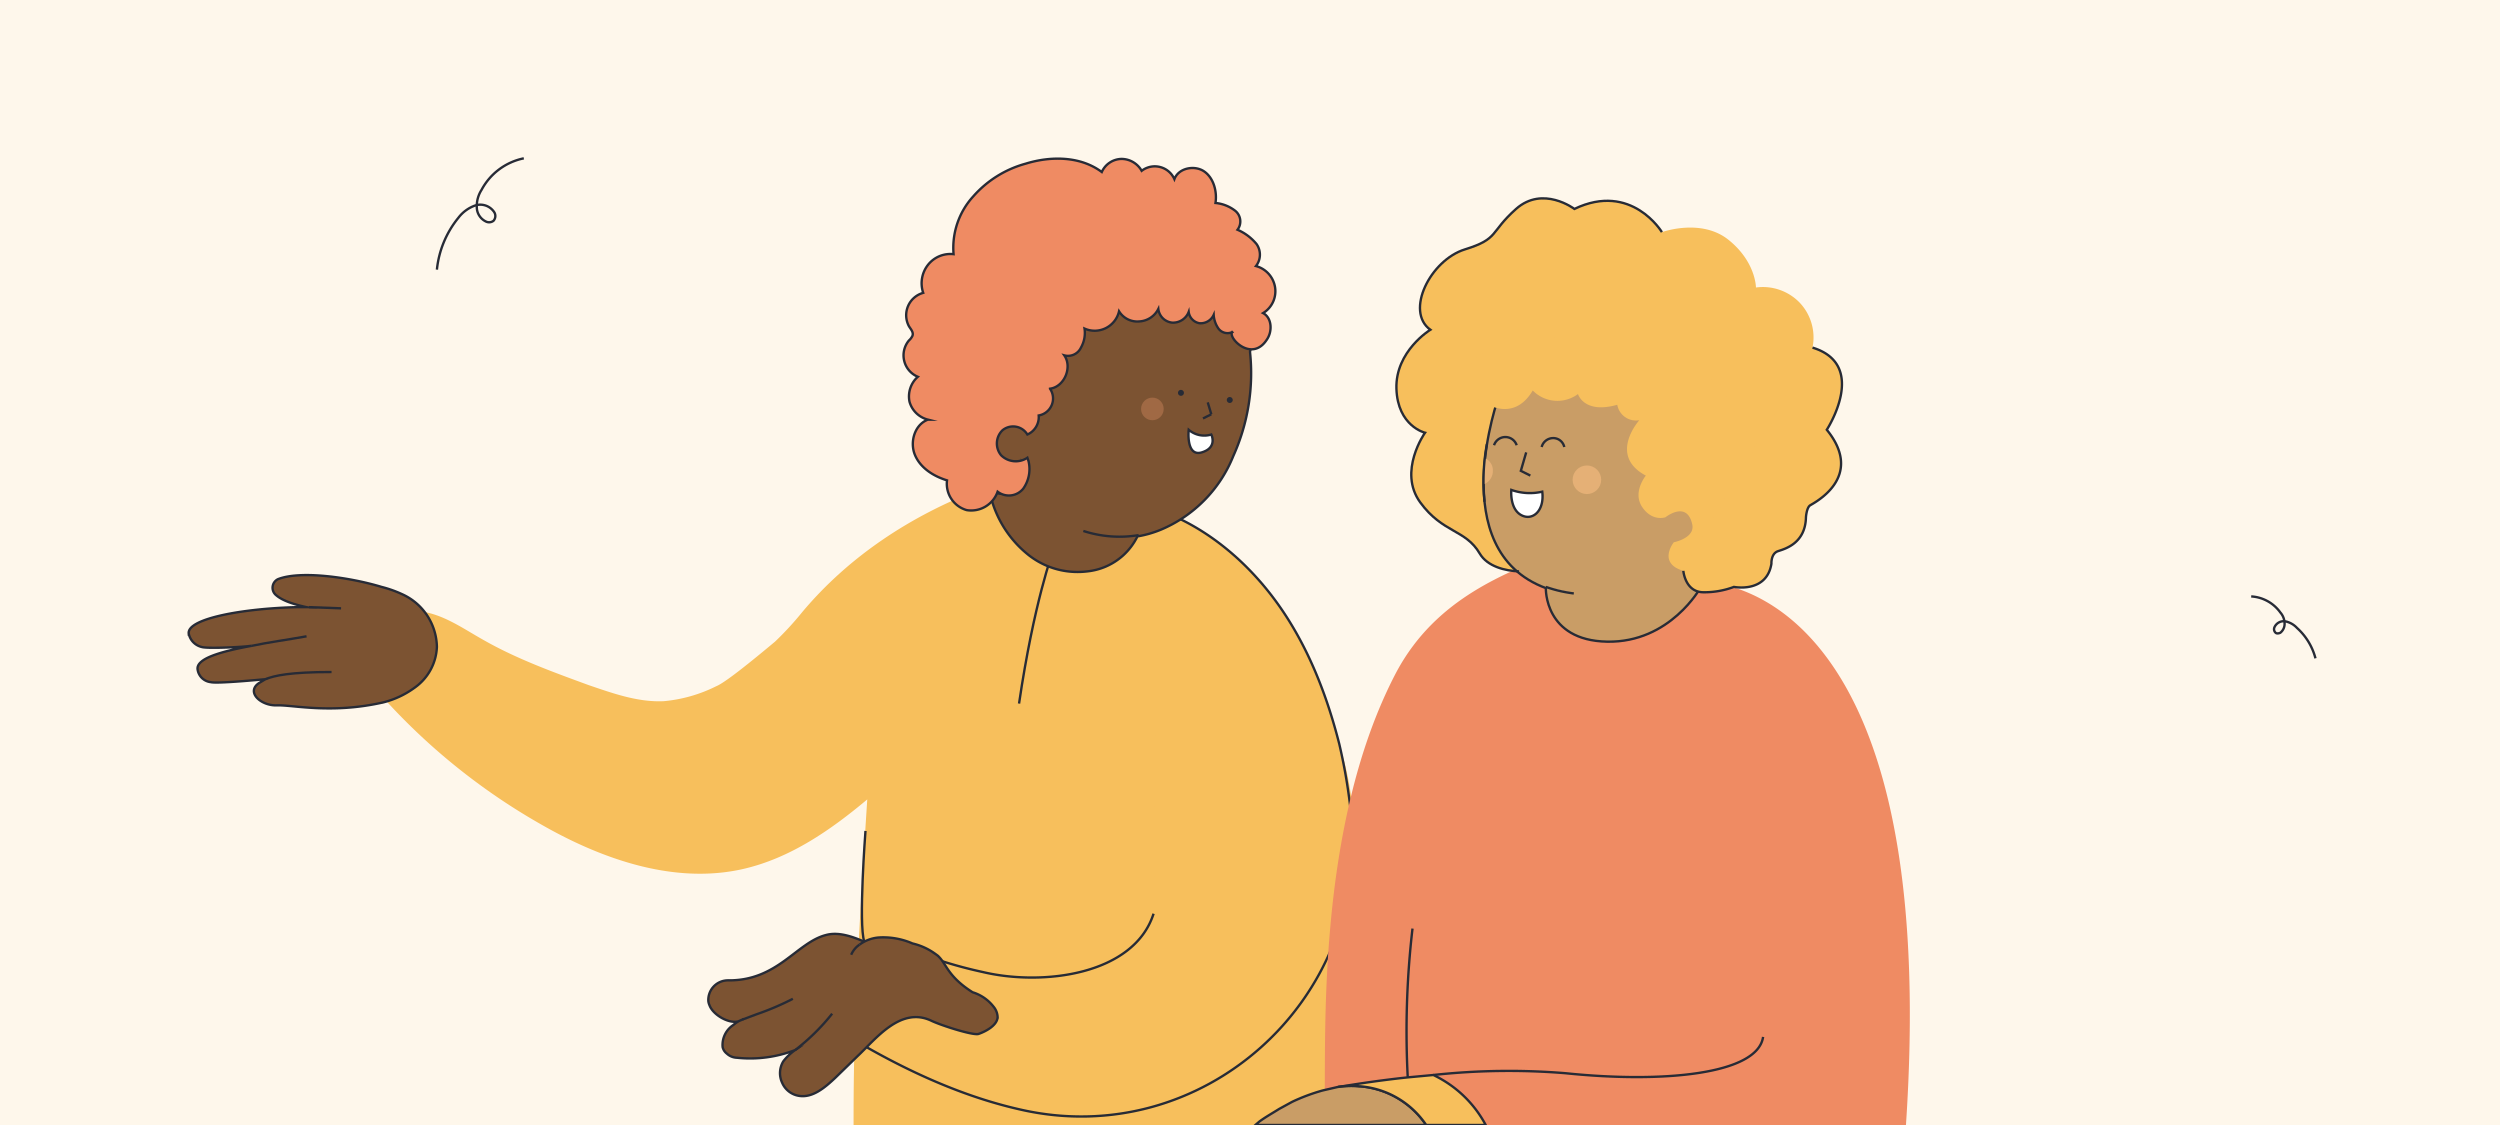 <svg id="Capa_1" data-name="Capa 1" xmlns="http://www.w3.org/2000/svg" viewBox="0 0 420 189"><defs><style>.cls-1{fill:#fef7eb;}.cls-2,.cls-4{fill:#f7bf5c;}.cls-3{fill:none;}.cls-11,.cls-3,.cls-4,.cls-5,.cls-7,.cls-9{stroke:#272b36;stroke-miterlimit:10;stroke-width:0.4px;}.cls-5{fill:#7c5332;}.cls-6{fill:#272b36;}.cls-7{fill:#fff;}.cls-8{fill:#a06944;}.cls-10,.cls-9{fill:#ef8b63;}.cls-11{fill:#c99d66;}.cls-12{fill:#e5b076;}</style></defs><rect class="cls-1" width="420" height="189"/><path class="cls-2" d="M224.6,189H143.4c0-12.2.2-22.3,2.3-54.7-6.2,5.2-13,9.9-20.9,11.7-11.5,2.6-23.6-1.6-33.9-7.5A106.9,106.9,0,0,1,63.3,116l7.3-13.3c3.9.5,7.2,2.9,10.6,4.8,5.6,3.2,11.7,5.4,17.7,7.6,4.1,1.4,8.3,2.9,12.6,2.7a24.7,24.7,0,0,0,8.8-2.5c1.5-.6,5.7-4,9.9-7.5a52.2,52.2,0,0,0,4.6-5c7.9-9.4,18.3-16.2,29.8-20.6a29.5,29.5,0,0,0,7-4.5c1.3-1.1,1.7,4.4,1.7,4.4s-2.2,8.2-1.8,9,4.3,1.3,6.8,1.6c-.8-.5-1.2-1.2.3-1.6,6.3-1.7,8.6,1,11.9-4.7.7-.2-5.1-1.5-4.6-2a43.5,43.5,0,0,1,8.8,1.3c9.6,3.9,15.6,9.9,20.4,16.8s7.2,14.9,9.9,22.7C230.8,142,225.8,169.1,224.6,189Z"/><path class="cls-3" d="M378.2,100.2a6.5,6.5,0,0,1,4.9,2.7,2.8,2.8,0,0,1,.7,1.7,1.9,1.9,0,0,1-.7,1.7c-.2.1-.6.2-.8,0a.8.8,0,0,1-.2-.9,1.7,1.7,0,0,1,1.9-1,3.7,3.7,0,0,1,1.9,1.1,10.4,10.4,0,0,1,3.1,5.1"/><path class="cls-3" d="M88,26.6a10.4,10.4,0,0,0-7.1,5.3,5.1,5.1,0,0,0-.8,2.9,2.7,2.7,0,0,0,1.5,2.4,1.2,1.2,0,0,0,1.3-.1,1.2,1.2,0,0,0,.1-1.5,2.8,2.8,0,0,0-3.1-1.1A6.1,6.1,0,0,0,77,36.6a16.4,16.4,0,0,0-3.6,8.7"/><path class="cls-3" d="M176.9,92.6s-3.2,8.6-5.7,25.6"/><path class="cls-3" d="M145.4,139.6s-1.2,15.7-.2,18.6"/><path class="cls-4" d="M193.8,153.5c-3.3,10.3-18.6,12.2-28.7,9.8a74.5,74.5,0,0,1-12.3-3.8l-8.3,15.8c10,5.8,18.9,9.3,26.9,11.1,30.5,7,58.7-18.3,55.6-49.4a93.9,93.9,0,0,0-2-12c-2.1-8.3-5.3-16.5-10.3-23.5s-11.9-12.9-20-15.8"/><path class="cls-5" d="M145.2,158.2c-2.1-.9-4.4-1.7-6.5-1.1-4.9,1.3-8.1,7.7-16.4,7.6a3.3,3.3,0,0,0-3.3,3.5,2.5,2.5,0,0,0,.2.7c.6,1.6,3.2,3.1,4.8,2.7l.7-.3a4.6,4.6,0,0,0-1.5.9,4,4,0,0,0-1.8,3.7,1.9,1.9,0,0,0,.7,1.1,2.6,2.6,0,0,0,1.7.7,20.9,20.9,0,0,0,9.8-1.3,9,9,0,0,0-2,1.9,3.8,3.8,0,0,0-.2,3.6,3.7,3.7,0,0,0,2.8,2.2c2.3.4,4.4-1.4,6.1-3l3.8-3.7c3-2.8,7.2-8.4,12.4-5.9,1.7.8,7,2.5,7.9,2.2s3.1-1.3,3.2-2.8a2.9,2.9,0,0,0-.7-1.8,7.1,7.1,0,0,0-3.5-2.4c-4.6-2.9-4.4-5.2-6.2-6.4a10.7,10.7,0,0,0-3.9-1.8,12.3,12.3,0,0,0-5.7-1,6.3,6.3,0,0,0-3.2,1.2"/><path class="cls-5" d="M143,160.4a3.9,3.9,0,0,1,1.4-1.7"/><path class="cls-5" d="M133.2,167.8a46.6,46.6,0,0,1-6.1,2.6l-2.4.9"/><path class="cls-5" d="M139.8,170.3a35.8,35.8,0,0,1-6.2,6.1"/><path class="cls-5" d="M167.3,82.7l-.7,1.1V84a18.3,18.3,0,0,0,5.9,9,13.3,13.3,0,0,0,10.1,3,10.6,10.6,0,0,0,6.1-2.7,10.8,10.8,0,0,0,2.4-3.2h.1a18.2,18.2,0,0,0,3.8-1.1,22.5,22.5,0,0,0,12.2-12.4,33.8,33.8,0,0,0,2.8-17.5l1.1-4.5c-.8-.2-1.2,0-1.7-.5s-1.6-4-1.7-5.4c-.9.4-4.6,3.3-5.3,2.5l1.6-2.2c-.2,1.2-3.6,1.2-4.5,2s2.8-.2,1.6-2.1c3.3-7.9-2.5-5.3-5.7-1.1-.8,1.2-3.5-.9-4.2-2.2-.6,1.8-6.4,2-8.3,2.3s-6,4.8-7.1,3.3c.4,2,3.2,10.7,1.4,11.7a3.4,3.4,0,0,1-1.7.5v.5a10.2,10.2,0,0,1-.1,3.5,4.3,4.3,0,0,1-2,2.9c-.3.2-.8.3-1,.7s-2.8-5.3-2.8-4.8-2.2,1.9-3.1,1.2,1.3,5.1.4,6.5a4,4,0,0,0,.8,4.5c.9.9,3.4,1,4-.1a3.5,3.5,0,0,1-.7,3.3,4.5,4.5,0,0,1-1.5,1.1,2.6,2.6,0,0,1-2.3,0h0Z"/><path class="cls-3" d="M202.9,67.6l.6,2"/><path class="cls-3" d="M203.5,69.6l-1.4.7"/><path class="cls-6" d="M206.6,67.7a.5.5,0,0,0,0-1,.5.5,0,0,0,0,1Z"/><path class="cls-6" d="M198.4,66.5a.5.5,0,0,0,0-1,.5.5,0,1,0,0,1Z"/><path class="cls-7" d="M203.5,73a4,4,0,0,1-3.8-.8s-.5,4.6,2.2,3.8S203.5,73,203.5,73Z"/><circle class="cls-8" cx="193.6" cy="68.7" r="1.9"/><path class="cls-3" d="M191.3,89.9a19.6,19.6,0,0,1-9.3-.7"/><path class="cls-9" d="M172.8,77.5a5.7,5.7,0,0,1-.9,4.6,3.1,3.1,0,0,1-4.3.5,4.7,4.7,0,0,1-5.2,3.1,4.6,4.6,0,0,1-3.3-5c-2.3-.7-4.5-2.1-5.4-4.3s0-5.1,2.2-5.9a4.3,4.3,0,0,1-3.1-3,4.4,4.4,0,0,1,1.4-4.2,3.9,3.9,0,0,1-1.5-6.1,2.4,2.4,0,0,0,.6-.8c.2-.6-.3-1.1-.6-1.6a3.9,3.9,0,0,1,2.4-5.6,5,5,0,0,1,.8-4.7,4.8,4.8,0,0,1,4.3-1.8,12.8,12.8,0,0,1,3.3-9.7,18.1,18.1,0,0,1,8.8-5.5c4.2-1.3,9.2-1.3,12.8,1.4a3.7,3.7,0,0,1,3.3-2.2,3.9,3.9,0,0,1,3.4,2,3.6,3.6,0,0,1,5.5,1.4c.7-1.9,3.4-2.4,5-1.3s2.2,3.4,1.9,5.3a6.4,6.4,0,0,1,3.3,1.3,2.3,2.3,0,0,1,.4,3.2,8.5,8.5,0,0,1,3.2,2.4,3.1,3.1,0,0,1-.1,3.7,4.4,4.4,0,0,1,3.2,3.5,4.3,4.3,0,0,1-2,4.4c1.5.8,1.6,3.1.6,4.5-2.5,3.8-6.5-.3-5.8-1.3a1.9,1.9,0,0,1-2.3-.6,4.5,4.5,0,0,1-.8-2.3,2.4,2.4,0,0,1-2.4,1.4,2.2,2.2,0,0,1-1.8-1.9,2.8,2.8,0,0,1-2.8,1.8,2.6,2.6,0,0,1-2.3-2.3,3.8,3.8,0,0,1-3.2,2.1,3.6,3.6,0,0,1-3.4-1.7,4.2,4.2,0,0,1-5.8,2.9,5,5,0,0,1-.6,3.2,2.4,2.4,0,0,1-2.8,1.3c1.4,2,0,5.3-2.4,5.6a2.9,2.9,0,0,1-1.9,4.5,3.2,3.2,0,0,1-1.9,3.2,2.8,2.8,0,0,0-4.2-.7,3.1,3.1,0,0,0-.2,4.2,3.5,3.5,0,0,0,4.4.4Z"/><path class="cls-5" d="M73.4,108.7a9.9,9.9,0,0,0-5.9-8.9,19.6,19.6,0,0,0-3.4-1.2c-5.3-1.6-13.6-2.8-17.4-1.3a1.6,1.6,0,0,0-.3,2.7c.8.7,2.3,1.4,5.1,2H50c-9.1.2-18.5,1.9-18.3,4.4a2.9,2.9,0,0,0,2.2,2.3c1,.3,7.1,0,8.2-.2h.2c-5.5,1-9.4,2.2-9.1,4a2.5,2.5,0,0,0,2.2,2.1c1.1.3,9.2-.5,9.2-.5l-1,.6c-2.4,1.5.2,3.9,2.9,3.8s9.1,1.5,17.9-.5a15.2,15.2,0,0,0,5.3-2.5A8.8,8.8,0,0,0,73.4,108.7Z"/><path class="cls-5" d="M57.3,102.2l-5.4-.2"/><path class="cls-5" d="M44.6,114.1c1.5-.6,4.1-1.2,11.1-1.2"/><path class="cls-5" d="M51.5,106.9c-3.3.6-6.4,1-9.2,1.6"/><path class="cls-10" d="M320.2,189H249.6a19.4,19.4,0,0,0-8.8-8.4l-4.3.4c-6.6.7-11.4,1.6-11.7,1.6a14.7,14.7,0,0,1,3.6-.1h.1a14.8,14.8,0,0,1,11.1,6.5h-15c0-.6-2.2-1.5-2.1-2.7.4-10.9-1.7-47.2,12.1-73.4,6.7-12.5,18.5-16.7,27.5-20.3,16.3-4.9,2.3,1.8,2.3,1.9,1.9-.8,5.1-4.9,7.3-5.3l9.7,8.5a28.8,28.8,0,0,1,8.4.9c0-.1.1-.2.1-.3C299.1,100.6,325.3,112.9,320.2,189Z"/><path class="cls-11" d="M239.6,189H210.9l.7-.6c1.1-.8,2.2-1.4,3.3-2.1l2.2-1.2a32.4,32.4,0,0,1,5.1-1.9l2.6-.6h0a14.7,14.7,0,0,1,3.6-.1h.1A14.8,14.8,0,0,1,239.6,189Z"/><path class="cls-3" d="M296.2,174.2c-.9,6.3-16.8,7.8-33.2,6.1a117.3,117.3,0,0,0-22.2.3"/><path class="cls-3" d="M224.8,182.6h0"/><path class="cls-3" d="M236.5,181a149.4,149.4,0,0,1,.8-25"/><path class="cls-4" d="M249.6,189h-10a14.8,14.8,0,0,0-11.1-6.5h-.1a14.7,14.7,0,0,0-3.6.1c.3,0,5.1-.9,11.7-1.6l4.3-.4A19.4,19.4,0,0,1,249.6,189Z"/><path class="cls-2" d="M282.8,95.9s.3,3.6,3.4,3.6a14.1,14.1,0,0,0,5.1-.9s5.5,1.1,6.3-3.9c0,0-.1-1.7,1.1-2.1s4.6-1.3,4.7-5.7c0,0,.1-1.6.7-2s9.3-4.7,2.8-12.7c0,0,7.1-10.9-2.4-13.8a8.5,8.5,0,0,0-2.2-7.6,8.6,8.6,0,0,0-7.3-2.5s0-4.3-4.6-8S279.2,39,279.2,39s-5.1-8.5-14.7-3.9c0,0-5.3-4-9.8,0s-2.8,5-8.6,6.8S236,52.3,240.3,55.4c0,0-5.9,3.6-5.7,9.9s4.8,7.4,4.8,7.4-4.6,6.5-.8,11.7,7.6,4.5,10,8.6,9.8,3,9.8,3Z"/><path class="cls-11" d="M251.8,66.6s-9.4,25.8,7.9,32.2c0,0-.3,8.8,10.3,9s15.7-9.1,15.7-9.1L287,74.8,271.7,62.3l-23.1.6Z"/><path class="cls-2" d="M251.1,57.4l21.7-1.7,16.4,9.1,7.3,13.7-5,12.4,1.1.3-1.3,7.4a14.1,14.1,0,0,1-5.1.9c-3.1,0-3.4-3.6-3.4-3.6-4.4-1.3-1.6-4.8-1.6-4.8s3.6-.7,3.1-3c-.9-4.1-4.5-1.2-4.5-1.2s-2.2.8-3.9-1.7.6-5.3.6-5.3c-6.4-3.4-1.1-9.3-1.1-9.3a3.2,3.2,0,0,1-3.7-2.6c-5.6,1.6-6.6-1.8-6.6-1.8a5.8,5.8,0,0,1-7.6-.6c-3,5.1-7.4,2.4-7.4,2.4l-6.5-3.8Z"/><path class="cls-7" d="M259.1,82.6a9.2,9.2,0,0,1-5.2-.3s-.3,3.1,1.6,4.2S259.5,85.9,259.1,82.6Z"/><polyline class="cls-3" points="256.4 76 255.5 79.1 257.1 79.9"/><path class="cls-4" d="M282.8,95.9s.3,3.6,3.4,3.6a14.1,14.1,0,0,0,5.1-.9s5.5,1.1,6.3-3.9c0,0-.1-1.7,1.1-2.1s4.6-1.3,4.7-5.7c0,0,.1-1.6.7-2s9.3-4.7,2.8-12.7c0,0,7.1-10.9-2.4-13.8"/><path class="cls-3" d="M279.2,39s-5.1-8.5-14.7-3.9c0,0-5.3-4-9.8,0s-2.8,5-8.6,6.8S236,52.3,240.3,55.4c0,0-5.9,3.6-5.7,9.9s4.8,7.4,4.8,7.4-4.6,6.5-.8,11.7,7.6,4.5,10,8.6c1.3,2.2,4.3,2.9,6.6,3"/><circle class="cls-12" cx="266.6" cy="80.6" r="2.4"/><path class="cls-12" d="M250.8,79.1a2.4,2.4,0,0,1-1.6,2.3,31.5,31.5,0,0,1,.3-4.4A2.2,2.2,0,0,1,250.8,79.1Z"/><path class="cls-7" d="M259.7,98.6a22.5,22.5,0,0,0,4.7,1.1"/><path class="cls-3" d="M249.8,74.6a34.3,34.3,0,0,0-.4,9.7"/><path class="cls-3" d="M259,75.1a2,2,0,0,1,1.9-1.5,1.9,1.9,0,0,1,1.9,1.5"/><path class="cls-3" d="M251,74.8a2,2,0,0,1,3.8,0"/></svg>